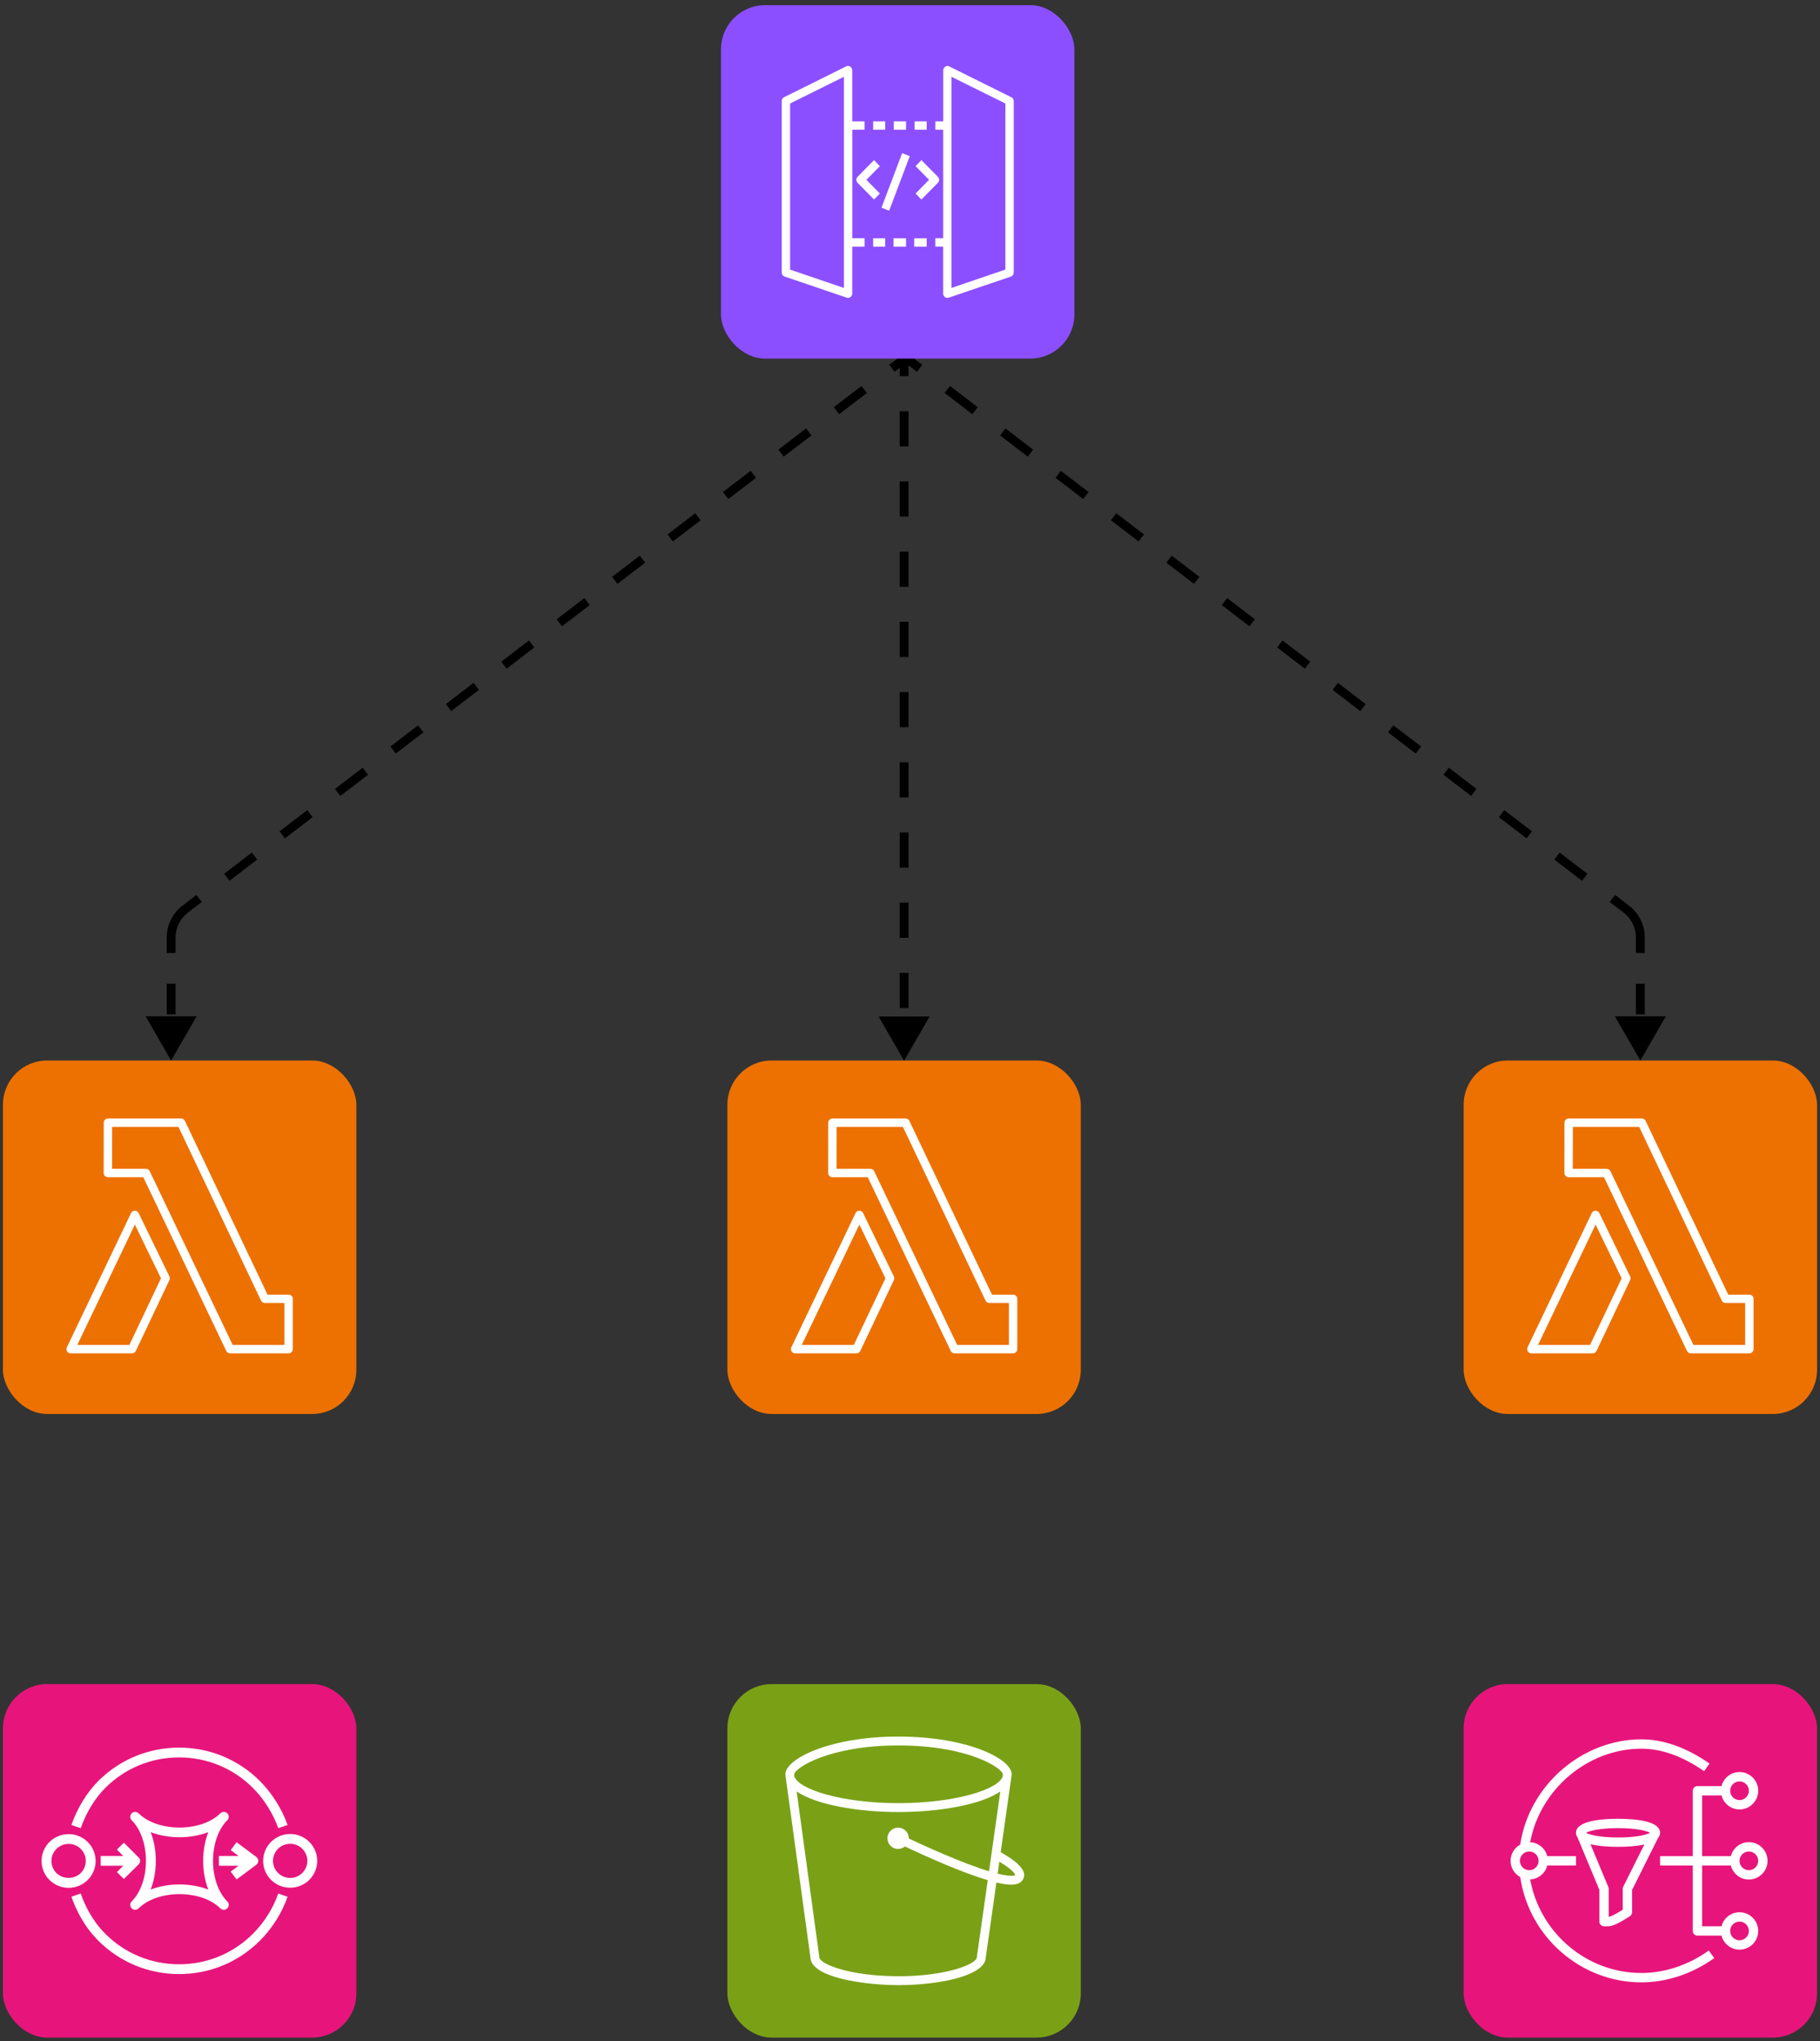 <svg width="206" height="231" viewBox="0 0 206 231" fill="none" xmlns="http://www.w3.org/2000/svg">
<rect x="0" y="0" width="206" height="231" fill="#333333" stroke="none"/>
<g clip-path="url(#clip0_4364_19044)">
<rect x="0.334" y="120.012" width="40" height="40" rx="5" fill="#ED7100"/>
<path fill-rule="evenodd" clip-rule="evenodd" d="M14.642 152.199H8.75L15.267 138.578L18.219 144.657L14.642 152.199ZM15.692 137.276C15.612 137.113 15.445 137.009 15.264 137.009H15.262C15.079 137.009 14.913 137.114 14.834 137.279L7.567 152.469C7.497 152.616 7.507 152.789 7.594 152.927C7.681 153.065 7.833 153.148 7.996 153.148H14.943C15.127 153.148 15.294 153.042 15.373 152.877L19.177 144.857C19.238 144.727 19.238 144.577 19.174 144.448L15.692 137.276ZM32.194 152.199H26.34L16.948 132.539C16.87 132.374 16.702 132.269 16.518 132.269H12.688L12.693 127.523H20.2L29.549 147.183C29.627 147.348 29.795 147.454 29.978 147.454H32.194V152.199ZM32.67 146.505H30.279L20.931 126.845C20.852 126.68 20.685 126.574 20.501 126.574H12.217C11.955 126.574 11.742 126.786 11.742 127.048L11.736 132.743C11.736 132.869 11.786 132.989 11.876 133.079C11.965 133.168 12.086 133.218 12.212 133.218H16.218L25.611 152.878C25.69 153.043 25.856 153.148 26.04 153.148H32.67C32.933 153.148 33.145 152.936 33.145 152.674V146.979C33.145 146.717 32.933 146.505 32.67 146.505Z" fill="white"/>
</g>
<g clip-path="url(#clip1_4364_19044)">
<rect x="82.332" y="120.012" width="40" height="40" rx="5" fill="#ED7100"/>
<path fill-rule="evenodd" clip-rule="evenodd" d="M96.642 152.199H90.75L97.267 138.578L100.219 144.657L96.642 152.199ZM97.692 137.276C97.612 137.113 97.445 137.009 97.264 137.009H97.262C97.079 137.009 96.913 137.114 96.834 137.279L89.567 152.469C89.497 152.616 89.507 152.789 89.594 152.927C89.681 153.065 89.833 153.148 89.996 153.148H96.943C97.127 153.148 97.294 153.042 97.373 152.877L101.177 144.857C101.238 144.727 101.238 144.577 101.175 144.448L97.692 137.276ZM114.194 152.199H108.34L98.948 132.539C98.87 132.374 98.702 132.269 98.519 132.269H94.688L94.692 127.523H102.2L111.549 147.183C111.627 147.348 111.795 147.454 111.978 147.454H114.194V152.199ZM114.67 146.505H112.279L102.931 126.845C102.852 126.68 102.685 126.574 102.501 126.574H94.217C93.955 126.574 93.742 126.786 93.742 127.048L93.737 132.743C93.737 132.869 93.786 132.989 93.876 133.079C93.965 133.168 94.086 133.218 94.212 133.218H98.218L107.611 152.878C107.69 153.043 107.856 153.148 108.04 153.148H114.67C114.933 153.148 115.146 152.936 115.146 152.674V146.979C115.146 146.717 114.933 146.505 114.67 146.505Z" fill="white"/>
</g>
<g clip-path="url(#clip2_4364_19044)">
<rect x="165.666" y="120.012" width="40" height="40" rx="5" fill="#ED7100"/>
<path fill-rule="evenodd" clip-rule="evenodd" d="M179.975 152.199H174.083L180.6 138.578L183.552 144.657L179.975 152.199ZM181.025 137.276C180.945 137.113 180.779 137.009 180.597 137.009H180.595C180.412 137.009 180.246 137.114 180.167 137.279L172.9 152.469C172.83 152.616 172.84 152.789 172.927 152.927C173.014 153.065 173.166 153.148 173.329 153.148H180.276C180.46 153.148 180.627 153.042 180.706 152.877L184.51 144.857C184.571 144.727 184.571 144.577 184.508 144.448L181.025 137.276ZM197.527 152.199H191.673L182.281 132.539C182.203 132.374 182.035 132.269 181.852 132.269H178.021L178.025 127.523H185.533L194.882 147.183C194.96 147.348 195.128 147.454 195.311 147.454H197.527V152.199ZM198.003 146.505H195.612L186.264 126.845C186.185 126.68 186.018 126.574 185.834 126.574H177.55C177.288 126.574 177.075 126.786 177.075 127.048L177.069 132.743C177.069 132.869 177.119 132.989 177.209 133.079C177.298 133.168 177.419 133.218 177.545 133.218H181.551L190.944 152.878C191.023 153.043 191.189 153.148 191.373 153.148H198.003C198.266 153.148 198.479 152.936 198.479 152.674V146.979C198.479 146.717 198.266 146.505 198.003 146.505Z" fill="white"/>
</g>
<g clip-path="url(#clip3_4364_19044)">
<rect x="0.334" y="190.58" width="40" height="40" rx="5" fill="#E7157B"/>
<path fill-rule="evenodd" clip-rule="evenodd" d="M14.02 212.634L15.692 210.982C15.797 210.879 15.856 210.738 15.856 210.591C15.857 210.444 15.798 210.303 15.694 210.199L14.022 208.528L13.231 209.309L13.949 210.026H11.397V211.134H13.958L13.233 211.849L14.02 212.634ZM26.782 212.685L29.012 211.022C29.151 210.917 29.234 210.753 29.234 210.58C29.234 210.405 29.151 210.241 29.011 210.136L26.782 208.475L26.113 209.362L27.005 210.026H24.775V211.134H27.004L26.112 211.799L26.782 212.685ZM17.636 210.58C17.636 211.756 17.432 212.865 17.052 213.83C18.055 213.444 19.186 213.251 20.316 213.251C21.445 213.251 22.576 213.444 23.579 213.83C23.199 212.865 22.996 211.756 22.996 210.58C22.996 209.404 23.199 208.296 23.579 207.331C21.574 208.101 19.058 208.101 17.052 207.331C17.432 208.296 17.636 209.404 17.636 210.58ZM14.905 215.956C14.796 215.848 14.741 215.707 14.741 215.565C14.741 215.423 14.796 215.281 14.905 215.173C15.916 214.168 16.521 212.45 16.521 210.58C16.521 208.71 15.916 206.992 14.905 205.987C14.796 205.879 14.741 205.737 14.741 205.595C14.741 205.454 14.796 205.312 14.905 205.204C15.123 204.987 15.475 204.987 15.693 205.204C17.853 207.35 22.778 207.35 24.938 205.204C25.156 204.987 25.509 204.987 25.727 205.204C25.835 205.312 25.89 205.454 25.89 205.595C25.89 205.737 25.835 205.879 25.727 205.987C24.715 206.992 24.11 208.71 24.11 210.58C24.11 212.45 24.715 214.168 25.727 215.173C25.835 215.281 25.89 215.423 25.89 215.565C25.89 215.707 25.835 215.848 25.727 215.956C25.618 216.064 25.475 216.119 25.332 216.119C25.19 216.119 25.047 216.064 24.938 215.956C22.778 213.81 17.853 213.81 15.693 215.956C15.475 216.173 15.123 216.173 14.905 215.956ZM34.789 210.583C34.789 210.067 34.587 209.581 34.219 209.216C33.84 208.839 33.342 208.652 32.844 208.652C32.346 208.652 31.848 208.839 31.469 209.216C30.71 209.97 30.71 211.195 31.469 211.949C32.227 212.702 33.46 212.703 34.219 211.949C34.587 211.584 34.789 211.099 34.789 210.583ZM35.008 212.732C34.411 213.325 33.628 213.621 32.844 213.621C32.06 213.621 31.277 213.325 30.681 212.732C29.487 211.547 29.487 209.619 30.681 208.433C31.874 207.247 33.815 207.248 35.008 208.433C36.201 209.619 36.201 211.547 35.008 212.732ZM9.709 210.596C9.709 210.079 9.507 209.594 9.14 209.229C8.772 208.864 8.284 208.663 7.765 208.663C7.246 208.663 6.757 208.864 6.389 209.229C6.022 209.594 5.82 210.079 5.82 210.596C5.82 211.111 6.022 211.596 6.389 211.962C7.125 212.691 8.405 212.691 9.14 211.962C9.507 211.596 9.709 211.111 9.709 210.596ZM9.928 212.745C9.332 213.338 8.548 213.634 7.765 213.634C6.981 213.634 6.198 213.338 5.601 212.745C4.409 211.56 4.409 209.631 5.601 208.446C6.795 207.261 8.735 207.261 9.928 208.446C11.121 209.631 11.121 211.56 9.928 212.745ZM28.603 218.856C26.378 221.067 23.418 222.285 20.271 222.285C17.123 222.285 14.164 221.067 11.939 218.856C10.412 217.34 9.572 215.528 9.136 214.276L8.083 214.638C8.557 216.001 9.474 217.974 11.15 219.639C13.586 222.06 16.825 223.393 20.271 223.393C23.716 223.393 26.955 222.06 29.391 219.639C30.799 218.242 31.919 216.465 32.549 214.637L31.494 214.278C30.919 215.949 29.892 217.575 28.603 218.856ZM9.136 206.885L8.083 206.521C8.758 204.592 9.848 202.815 11.154 201.518C13.589 199.1 16.826 197.768 20.271 197.768C23.716 197.768 26.953 199.1 29.388 201.518C30.762 202.884 31.914 204.707 32.548 206.521L31.495 206.885C30.914 205.223 29.859 203.553 28.599 202.301C26.376 200.092 23.418 198.875 20.271 198.875C17.124 198.875 14.166 200.092 11.942 202.301C10.754 203.483 9.757 205.111 9.136 206.885Z" fill="white"/>
</g>
<g clip-path="url(#clip4_4364_19044)">
<rect x="82.332" y="190.58" width="40" height="40" rx="5" fill="#7AA116"/>
<path fill-rule="evenodd" clip-rule="evenodd" d="M112.92 212.033L113.113 210.675C114.892 211.74 114.915 212.18 114.914 212.192C114.911 212.195 114.608 212.448 112.92 212.033ZM111.944 211.762C108.871 210.832 104.59 208.868 102.858 208.049C102.858 208.042 102.86 208.036 102.86 208.029C102.86 207.363 102.319 206.822 101.653 206.822C100.988 206.822 100.446 207.363 100.446 208.029C100.446 208.694 100.988 209.236 101.653 209.236C101.945 209.236 102.21 209.127 102.42 208.953C104.458 209.918 108.705 211.853 111.801 212.767L110.577 221.409C110.573 221.432 110.572 221.456 110.572 221.48C110.572 222.24 107.203 223.638 101.699 223.638C96.137 223.638 92.733 222.24 92.733 221.48C92.733 221.456 92.732 221.434 92.728 221.411L90.17 202.725C92.385 204.249 97.147 205.056 101.702 205.056C106.251 205.056 111.005 204.252 113.224 202.732L111.944 211.762ZM89.9 200.776C89.936 200.115 93.734 197.522 101.702 197.522C109.67 197.522 113.468 200.114 113.505 200.776V201.001C113.068 202.483 108.146 204.051 101.702 204.051C95.248 204.051 90.323 202.478 89.9 200.994V200.776ZM114.509 200.787C114.509 199.046 109.52 196.518 101.702 196.518C93.885 196.518 88.895 199.046 88.895 200.787L88.943 201.165L91.729 221.518C91.796 223.794 97.866 224.643 101.699 224.643C106.457 224.643 111.511 223.549 111.576 221.519L112.779 213.033C113.449 213.193 114 213.275 114.442 213.275C115.036 213.275 115.438 213.13 115.682 212.84C115.881 212.602 115.958 212.313 115.901 212.006C115.77 211.311 114.945 210.562 113.265 209.603L114.458 201.185L114.509 200.787Z" fill="white"/>
</g>
<g clip-path="url(#clip5_4364_19044)">
<rect x="165.666" y="190.58" width="40" height="40" rx="5" fill="#E7157B"/>
<path fill-rule="evenodd" clip-rule="evenodd" d="M173.093 209.522C173.676 209.522 174.151 209.997 174.151 210.58C174.151 211.163 173.676 211.638 173.093 211.638C172.51 211.638 172.035 211.163 172.035 210.58C172.035 209.997 172.51 209.522 173.093 209.522ZM185.785 223.272C179.605 223.272 174.303 218.759 173.196 212.685C174.132 212.639 174.905 211.986 175.133 211.109H178.381V210.051H175.133C174.905 209.174 174.133 208.521 173.196 208.475C174.301 202.494 179.709 197.888 185.785 197.888C188.066 197.888 190.456 198.746 192.887 200.437L193.491 199.569C190.88 197.752 188.287 196.83 185.785 196.83C179.053 196.83 173.066 202.047 172.069 208.74C171.421 209.103 170.978 209.787 170.978 210.58C170.978 211.373 171.421 212.057 172.069 212.419C173.077 219.222 178.94 224.33 185.785 224.33C188.645 224.33 191.572 223.355 194.027 221.586L193.409 220.728C191.132 222.369 188.425 223.272 185.785 223.272ZM180.021 208.698C181.002 208.938 182.229 208.994 183.141 208.994C184.009 208.994 185.163 208.943 186.118 208.732L183.725 213.517C183.689 213.59 183.67 213.671 183.67 213.753V216.108C183.246 216.378 182.524 216.827 182.083 216.919V213.753C182.083 213.683 182.07 213.614 182.043 213.55L180.021 208.698ZM183.141 206.878C185.27 206.878 186.406 207.198 186.759 207.407C186.406 207.616 185.27 207.936 183.141 207.936C181.012 207.936 179.876 207.616 179.523 207.407C179.876 207.198 181.012 206.878 183.141 206.878ZM181.554 217.984H182.083C182.106 217.984 182.129 217.982 182.151 217.98C182.798 217.896 183.622 217.395 184.343 216.933L184.482 216.844C184.634 216.747 184.728 216.578 184.728 216.397V213.878L187.667 207.999C187.812 207.831 187.901 207.637 187.901 207.407C187.901 206.027 184.918 205.82 183.141 205.82C181.364 205.82 178.381 206.027 178.381 207.407C178.381 207.601 178.445 207.769 178.551 207.918L181.026 213.859V217.455C181.026 217.747 181.262 217.984 181.554 217.984ZM196.891 217.455C197.474 217.455 197.949 217.929 197.949 218.513C197.949 219.096 197.474 219.57 196.891 219.57C196.308 219.57 195.833 219.096 195.833 218.513C195.833 217.929 196.308 217.455 196.891 217.455ZM196.891 201.59C197.474 201.59 197.949 202.064 197.949 202.647C197.949 203.231 197.474 203.705 196.891 203.705C196.308 203.705 195.833 203.231 195.833 202.647C195.833 202.064 196.308 201.59 196.891 201.59ZM197.949 209.522C198.532 209.522 199.006 209.997 199.006 210.58C199.006 211.163 198.532 211.638 197.949 211.638C197.365 211.638 196.891 211.163 196.891 210.58C196.891 209.997 197.365 209.522 197.949 209.522ZM192.66 211.109H195.909C196.145 212.019 196.966 212.695 197.949 212.695C199.115 212.695 200.064 211.747 200.064 210.58C200.064 209.413 199.115 208.465 197.949 208.465C196.966 208.465 196.145 209.142 195.909 210.051H192.66V203.176H194.851C195.087 204.086 195.908 204.763 196.891 204.763C198.058 204.763 199.006 203.814 199.006 202.647C199.006 201.481 198.058 200.532 196.891 200.532C195.908 200.532 195.087 201.209 194.851 202.119H192.131C191.839 202.119 191.603 202.355 191.603 202.647V210.051H187.901V211.109H191.603V218.513C191.603 218.805 191.839 219.042 192.131 219.042H194.851C195.087 219.951 195.908 220.628 196.891 220.628C198.058 220.628 199.006 219.679 199.006 218.513C199.006 217.346 198.058 216.397 196.891 216.397C195.908 216.397 195.087 217.074 194.851 217.984H192.66V211.109Z" fill="white"/>
</g>
<path d="M102.332 120.03L105.219 115.03H99.445L102.332 120.03ZM102.332 40.58H101.832V42.566H102.332H102.832V40.58H102.332ZM102.332 46.539H101.832V50.511H102.332H102.832V46.539H102.332ZM102.332 54.484H101.832V58.456H102.332H102.832V54.484H102.332ZM102.332 62.429H101.832V66.401H102.332H102.832V62.429H102.332ZM102.332 70.374H101.832V74.347H102.332H102.832V70.374H102.332ZM102.332 78.319H101.832V82.291H102.332H102.832V78.319H102.332ZM102.332 86.264H101.832V90.237H102.332H102.832V86.264H102.332ZM102.332 94.209H101.832V98.182H102.332H102.832V94.209H102.332ZM102.332 102.154H101.832V106.127H102.332H102.832V102.154H102.332ZM102.332 110.099H101.832V114.072H102.332H102.832V110.099H102.332Z" fill="black"/>
<path d="M185.666 120.01L182.779 115.01H188.553L185.666 120.01ZM184.07 102.874L183.766 103.271L184.07 102.874ZM185.666 114.796H185.166V111.319H185.666H186.166V114.796H185.666ZM185.666 107.842H185.166V106.104H185.666H186.166V107.842H185.666ZM185.666 106.104H185.166C185.166 104.993 184.649 103.946 183.766 103.271L184.07 102.874L184.374 102.477C185.504 103.341 186.166 104.682 186.166 106.104H185.666ZM184.07 102.874L183.766 103.271L182.198 102.071L182.502 101.674L182.806 101.277L184.374 102.477L184.07 102.874ZM179.365 99.274L179.062 99.671L175.925 97.271L176.229 96.874L176.533 96.477L179.669 98.877L179.365 99.274ZM173.092 94.474L172.788 94.871L169.652 92.471L169.956 92.074L170.259 91.677L173.396 94.077L173.092 94.474ZM166.819 89.674L166.515 90.071L163.378 87.672L163.682 87.275L163.986 86.877L167.123 89.277L166.819 89.674ZM160.546 84.875L160.242 85.272L157.105 82.872L157.409 82.475L157.713 82.078L160.85 84.478L160.546 84.875ZM154.272 80.075L153.969 80.472L150.832 78.072L151.136 77.675L151.44 77.278L154.576 79.678L154.272 80.075ZM147.999 75.275L147.695 75.672L144.559 73.272L144.863 72.875L145.166 72.478L148.303 74.878L147.999 75.275ZM141.726 70.475L141.422 70.872L138.286 68.472L138.589 68.075L138.893 67.678L142.03 70.078L141.726 70.475ZM135.453 65.675L135.149 66.073L132.012 63.673L132.316 63.276L132.62 62.878L135.757 65.278L135.453 65.675ZM129.179 60.876L128.876 61.273L125.739 58.873L126.043 58.476L126.347 58.079L129.483 60.478L129.179 60.876ZM122.906 56.076L122.602 56.473L119.466 54.073L119.77 53.676L120.073 53.279L123.21 55.679L122.906 56.076ZM116.633 51.276L116.329 51.673L113.193 49.273L113.496 48.876L113.8 48.479L116.937 50.879L116.633 51.276ZM110.36 46.476L110.056 46.873L106.919 44.474L107.223 44.076L107.527 43.679L110.664 46.079L110.36 46.476ZM104.087 41.676L103.783 42.074L102.214 40.874L102.518 40.477L102.822 40.08L104.39 41.279L104.087 41.676Z" fill="black"/>
<path d="M19.371 120.01L22.258 115.01H16.484L19.371 120.01ZM20.967 102.874L21.271 103.271L20.967 102.874ZM19.371 114.796H19.871V111.319H19.371H18.871V114.796H19.371ZM19.371 107.842H19.871V106.104H19.371H18.871V107.842H19.371ZM19.371 106.104H19.871C19.871 104.993 20.389 103.946 21.271 103.271L20.967 102.874L20.663 102.477C19.534 103.341 18.871 104.682 18.871 106.104H19.371ZM20.967 102.874L21.271 103.271L22.839 102.071L22.535 101.674L22.231 101.277L20.663 102.477L20.967 102.874ZM25.672 99.274L25.976 99.671L29.112 97.271L28.808 96.874L28.505 96.477L25.368 98.877L25.672 99.274ZM31.945 94.474L32.249 94.871L35.385 92.471L35.082 92.074L34.778 91.677L31.641 94.077L31.945 94.474ZM38.218 89.674L38.522 90.071L41.659 87.672L41.355 87.275L41.051 86.877L37.914 89.277L38.218 89.674ZM44.491 84.875L44.795 85.272L47.932 82.872L47.628 82.475L47.324 82.078L44.188 84.478L44.491 84.875ZM50.765 80.075L51.069 80.472L54.205 78.072L53.901 77.675L53.597 77.278L50.461 79.678L50.765 80.075ZM57.038 75.275L57.342 75.672L60.478 73.272L60.175 72.875L59.871 72.478L56.734 74.878L57.038 75.275ZM63.311 70.475L63.615 70.872L66.752 68.472L66.448 68.075L66.144 67.678L63.007 70.078L63.311 70.475ZM69.584 65.675L69.888 66.073L73.025 63.673L72.721 63.276L72.417 62.878L69.281 65.278L69.584 65.675ZM75.858 60.876L76.161 61.273L79.298 58.873L78.994 58.476L78.69 58.079L75.554 60.478L75.858 60.876ZM82.131 56.076L82.435 56.473L85.571 54.073L85.267 53.676L84.964 53.279L81.827 55.679L82.131 56.076ZM88.404 51.276L88.708 51.673L91.844 49.273L91.541 48.876L91.237 48.479L88.1 50.879L88.404 51.276ZM94.677 46.476L94.981 46.873L98.118 44.474L97.814 44.076L97.51 43.679L94.374 46.079L94.677 46.476ZM100.951 41.676L101.254 42.074L102.823 40.874L102.519 40.477L102.215 40.08L100.647 41.279L100.951 41.676Z" fill="black"/>
<g clip-path="url(#clip6_4364_19044)">
<rect x="81.606" y="0.58" width="40" height="40" rx="5" fill="#8C4FFF"/>
<path d="M98.829 27.911H100.192V26.964H98.829V27.914V27.911ZM101.142 27.911H102.554V26.964H101.139V27.914L101.142 27.911ZM95.517 8.692L89.429 11.714V30.511L95.523 32.586V8.695L95.517 8.692ZM96.467 14.68V26.961H97.857V27.911H96.464V33.239C96.464 33.395 96.382 33.52 96.251 33.63C96.173 33.683 96.07 33.708 95.989 33.708C95.939 33.708 95.886 33.708 95.832 33.683L88.801 31.292C88.614 31.239 88.482 31.058 88.482 30.845V11.42C88.482 11.239 88.589 11.076 88.745 11.002L95.776 7.511C95.911 7.433 96.095 7.433 96.226 7.536C96.357 7.614 96.464 7.773 96.464 7.93V13.736H97.854V14.68H96.461H96.467ZM103.473 27.911H104.892V26.964H103.473V27.914V27.911ZM103.526 14.68H104.892V13.736H103.526V14.68ZM101.164 14.68H102.554V13.736H101.164V14.68ZM98.829 14.68H100.192V13.736H98.829V14.68ZM113.792 11.711L107.698 8.695V32.583L113.792 30.505V11.711ZM114.736 30.848C114.736 31.061 114.604 31.242 114.423 31.295L107.386 33.686C107.332 33.711 107.279 33.711 107.229 33.711C107.148 33.711 107.042 33.686 106.967 33.633C106.836 33.526 106.754 33.395 106.754 33.239V27.908H105.864V26.961H106.757V14.68H105.867V13.736H106.761V7.933C106.761 7.776 106.867 7.62 106.998 7.542C107.129 7.439 107.311 7.439 107.445 7.517L114.476 11.008C114.632 11.086 114.742 11.245 114.742 11.427V30.852L114.736 30.848ZM102.976 17.673L102.111 17.33L99.773 23.498L100.639 23.842L102.973 17.673H102.976ZM106.151 20.692C106.339 20.505 106.339 20.192 106.151 20.005L104.289 18.117L103.632 18.805L105.154 20.348L103.632 21.898L104.289 22.58L106.151 20.692ZM98.932 22.58L97.07 20.692C96.882 20.505 96.882 20.192 97.07 20.005L98.932 18.117L99.589 18.805L98.067 20.348L99.589 21.898L98.932 22.58Z" fill="white"/>
</g>
<defs>
<clipPath id="clip0_4364_19044">
<rect width="40" height="40" fill="white" transform="translate(0.332 120.012)"/>
</clipPath>
<clipPath id="clip1_4364_19044">
<rect width="40" height="40" fill="white" transform="translate(82.332 120.012)"/>
</clipPath>
<clipPath id="clip2_4364_19044">
<rect width="40" height="40" fill="white" transform="translate(165.666 120.012)"/>
</clipPath>
<clipPath id="clip3_4364_19044">
<rect width="40" height="40" fill="white" transform="translate(0.332 190.58)"/>
</clipPath>
<clipPath id="clip4_4364_19044">
<rect width="40" height="40" fill="white" transform="translate(82.332 190.58)"/>
</clipPath>
<clipPath id="clip5_4364_19044">
<rect width="40" height="40" fill="white" transform="translate(165.666 190.58)"/>
</clipPath>
<clipPath id="clip6_4364_19044">
<rect width="40" height="40" fill="white" transform="translate(81.607 0.58)"/>
</clipPath>
</defs>
</svg>

